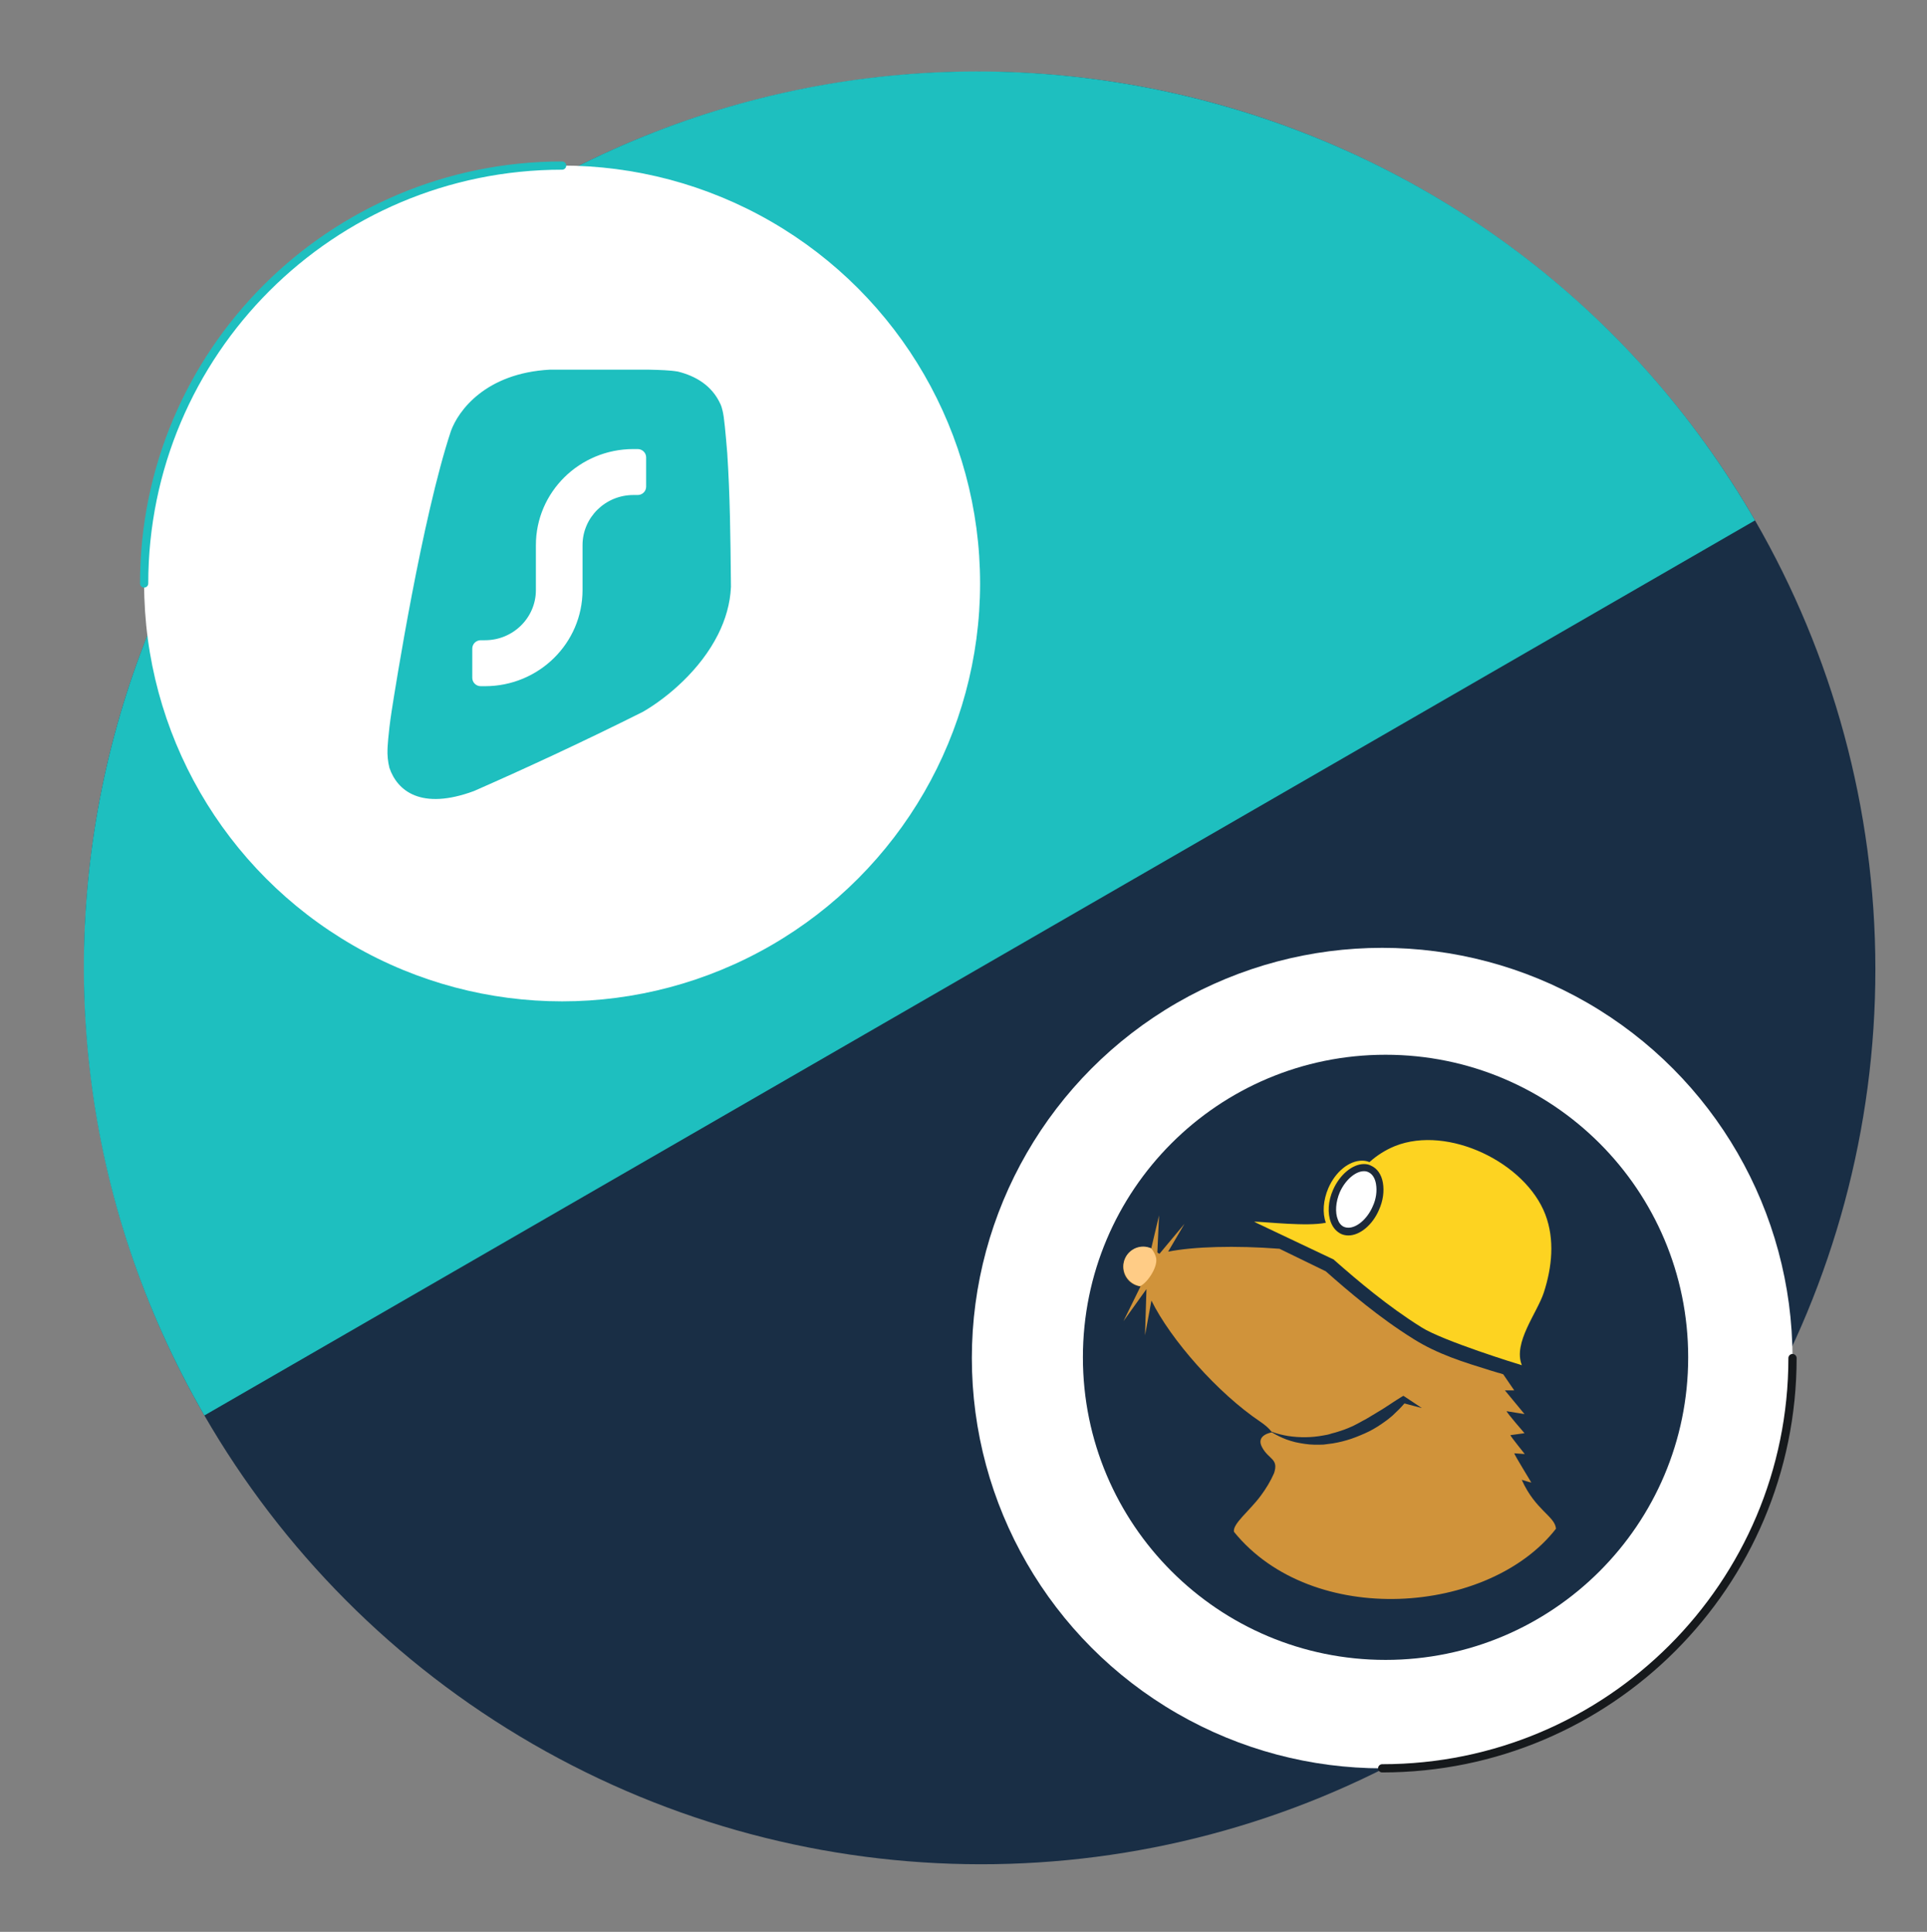<svg width="368" height="369" viewBox="0 0 368 369" fill="none" xmlns="http://www.w3.org/2000/svg">
<rect x="0" y="0" width="368" height="369" fill="#808080" stroke="none"/>
<g clip-path="url(#clip0_8045_217)">
<g clip-path="url(#clip1_8045_217)">
<ellipse cx="171.288" cy="170.97" rx="171.288" ry="170.97" transform="matrix(-0.5 -0.866 -0.866 0.5 420.801 247.738)" fill="#192E45"/>
<path d="M39.028 270.368C-8.272 188.442 19.675 83.755 101.448 36.543C183.222 -10.669 287.857 17.472 335.157 99.398L39.028 270.368Z" fill="#1EBFBF"/>
</g>
<circle cx="107.346" cy="111.448" r="79.822" fill="white"/>
<path d="M27.525 111.448C27.525 67.363 63.262 31.626 107.346 31.626" stroke="#1EBFBF" stroke-width="1.573" stroke-linecap="round"/>
<path fill-rule="evenodd" clip-rule="evenodd" d="M124.113 70.615C124.02 70.612 123.926 70.61 123.831 70.607H105.008C92.686 71.277 87.507 78.484 86.117 82.322C80.612 98.936 75.487 131.344 74.791 135.845C74.096 140.346 74.003 143.086 74.003 143.086C73.957 144.23 74.063 145.468 74.369 146.67C75.882 151.088 80.446 154.81 90.499 151.102C99.996 146.932 111.215 141.756 122.816 135.943C127.504 133.214 133.738 127.97 137.139 121.163C138.531 118.379 139.448 115.333 139.592 112.091C139.587 111.563 139.581 111.033 139.575 110.5C139.493 102.689 139.407 94.482 138.884 86.57C138.884 86.57 138.479 81.482 138.212 79.648C137.945 77.815 137.579 77.179 137.579 77.179C135.948 73.6 132.81 71.813 129.48 70.978C127.962 70.713 126.096 70.665 124.113 70.615ZM123.395 87.37C123.395 86.489 122.67 85.774 121.776 85.774H120.966C110.678 85.774 102.339 93.993 102.339 104.131V112.711C102.339 118.001 97.988 122.289 92.62 122.289H91.811C90.916 122.289 90.191 123.004 90.191 123.886V129.473C90.191 130.354 90.916 131.069 91.811 131.069H92.62C102.908 131.069 111.247 122.85 111.247 112.711V104.131C111.247 98.842 115.598 94.553 120.966 94.553H121.776C122.67 94.553 123.395 93.839 123.395 92.957V87.37Z" fill="#1EBFBF"/>
<circle cx="78.361" cy="78.361" r="78.361" transform="matrix(-1 1.0167e-07 1.0167e-07 1 342.317 181.046)" fill="white"/>
<path d="M263.956 337.767C307.233 337.767 342.316 302.684 342.316 259.406" stroke="#16191C" stroke-width="1.573" stroke-linecap="round"/>
<path d="M206.803 259.263C206.803 291.212 232.696 317.058 264.598 317.058C296.501 317.058 322.393 291.212 322.393 259.263C322.393 227.314 296.547 201.468 264.598 201.468C232.649 201.468 206.803 227.314 206.803 259.263Z" fill="#192E45"/>
<path d="M214.548 252.351L218.94 246.225C218.94 246.271 218.663 255.056 218.663 255.056L219.888 248.421C223.541 255.842 232.511 266.083 240.717 271.585C241.596 272.186 242.313 272.81 242.821 273.458C243.885 273.874 244.925 274.105 245.988 274.29C246.543 274.382 247.121 274.429 247.676 274.475C248.231 274.521 248.809 274.521 249.364 274.521C249.918 274.521 250.473 274.475 251.005 274.429C251.56 274.382 252.115 274.29 252.646 274.198C253.201 274.105 253.756 274.013 254.241 273.828C254.796 273.689 255.305 273.55 255.837 273.365C256.345 273.227 256.9 272.995 257.386 272.81C257.894 272.579 258.403 272.394 258.888 272.117C259.397 271.84 259.905 271.608 260.345 271.331C260.853 271.1 261.316 270.776 261.801 270.499C262.31 270.221 262.772 269.898 263.257 269.62C263.766 269.343 264.228 269.019 264.668 268.742C265.13 268.418 265.639 268.141 266.078 267.817C266.54 267.493 267.049 267.216 267.534 266.892L267.997 266.615L268.228 266.754L271.534 268.95L268.205 268.071C267.881 268.441 267.557 268.811 267.188 269.181C266.771 269.597 266.309 270.013 265.916 270.406C265.454 270.776 264.991 271.192 264.506 271.516C263.997 271.886 263.535 272.209 263.003 272.533C261.986 273.18 260.899 273.712 259.744 274.174C259.189 274.406 258.611 274.637 258.056 274.822C257.455 275.007 256.923 275.192 256.322 275.33C255.721 275.469 255.143 275.608 254.542 275.7C253.941 275.793 253.363 275.839 252.762 275.931C251.583 275.978 250.335 275.978 249.156 275.793C248.554 275.7 247.977 275.608 247.375 275.469C246.774 275.33 246.243 275.145 245.688 274.96C244.717 274.591 243.769 274.128 242.891 273.596C242.891 273.596 239.723 274.059 241.018 276.44C242.29 278.821 244.231 278.59 243.307 281.387C242.659 282.89 241.758 284.369 240.741 285.733C238.637 288.577 235.331 291.097 235.655 292.599C250.612 311.048 284.341 308.481 297.148 291.998C296.963 289.617 293.218 288.484 290.606 282.659C291.346 282.89 292.432 283.214 292.432 283.167C292.432 283.121 289.311 278.081 289.173 277.596L291.184 277.735C291.184 277.735 288.525 274.429 288.433 274.128L291.138 273.758C291.138 273.758 287.763 269.874 287.716 269.551L291.138 270.106L287.393 265.575H289.173L287.069 262.5C286.699 262.361 286.329 262.269 285.959 262.176C285.497 262.038 285.035 261.899 284.595 261.76C279.463 260.165 274.608 258.685 269.962 255.773C263.419 251.704 257.57 246.71 253.178 242.826L244.347 238.527C235.886 237.879 227.91 238.11 223.078 239.081L226.199 233.764L221.437 239.474C221.113 239.382 221.021 239.197 221.021 239.197L221.345 232.146L219.842 238.503C219.38 238.272 218.825 238.18 218.293 238.18C216.189 238.18 214.502 239.867 214.502 241.971C214.502 243.89 215.912 245.485 217.808 245.716L214.548 252.351Z" fill="#D0933A"/>
<path d="M219.843 238.434C219.38 238.249 218.825 238.11 218.34 238.11C216.236 238.11 214.548 239.798 214.548 241.902C214.548 243.729 215.866 245.278 217.623 245.648C217.669 245.648 217.669 245.648 217.716 245.648C218.848 245.278 221.137 242.226 220.791 240.284C220.629 239.636 220.305 238.989 219.843 238.434Z" fill="#FFCC86"/>
<path d="M253.201 233.556C252.508 231.684 252.693 229.256 253.664 226.967C255.028 223.8 257.64 221.697 260.113 221.697C260.622 221.697 261.084 221.789 261.524 221.974C262.934 220.703 264.598 219.639 266.425 218.899C276.55 214.877 291.323 222.066 295.114 231.984C296.94 236.793 296.386 242.04 294.837 246.849C293.565 250.779 288.895 256.466 290.629 260.766C289.936 260.581 275.487 256.096 271.464 253.53C265.014 249.507 259.212 244.56 254.843 240.723L254.704 240.584L240.024 233.625C239.839 233.533 239.654 233.441 239.515 233.348C241.619 233.371 249.641 234.319 253.201 233.556Z" fill="#FDD321"/>
<path d="M257.547 235.197C257.131 235.197 256.761 235.105 256.484 234.966C255.744 234.643 255.212 234.042 254.843 233.14C254.195 231.591 254.38 229.441 255.259 227.43C256.391 224.818 258.565 222.991 260.53 222.991C260.899 222.991 261.269 223.084 261.639 223.222C262.61 223.639 263.281 224.586 263.512 225.973C263.789 227.43 263.558 229.141 262.818 230.736C261.662 233.325 259.466 235.197 257.547 235.197Z" fill="white"/>
<path d="M260.483 223.708C260.761 223.708 261.038 223.754 261.316 223.893C262.055 224.217 262.587 225.026 262.772 226.135C263.003 227.453 262.818 229.025 262.125 230.482C261.107 232.816 259.142 234.504 257.501 234.504C257.224 234.504 256.946 234.458 256.715 234.365C256.022 234.088 255.652 233.441 255.49 232.955C254.935 231.591 255.074 229.58 255.86 227.73C256.9 225.396 258.842 223.708 260.483 223.708ZM260.483 222.344C258.287 222.344 255.86 224.355 254.588 227.245C253.617 229.395 253.479 231.73 254.172 233.51C254.588 234.573 255.282 235.29 256.137 235.706C256.553 235.891 257.016 235.984 257.501 235.984C259.697 235.984 262.125 233.972 263.35 231.083C264.136 229.349 264.367 227.522 264.09 225.904C263.812 224.309 262.98 223.153 261.801 222.645C261.431 222.436 260.992 222.344 260.483 222.344Z" fill="#1D2A3A"/>
</g>
<defs>
<clipPath id="clip0_8045_217">
<rect width="368" height="368" fill="white" transform="translate(0 0.956)"/>
</clipPath>
<clipPath id="clip1_8045_217">
<rect width="361.008" height="478.143" fill="white" transform="matrix(-1 0 0 1 367.279 -54.094)"/>
</clipPath>
</defs>
</svg>
